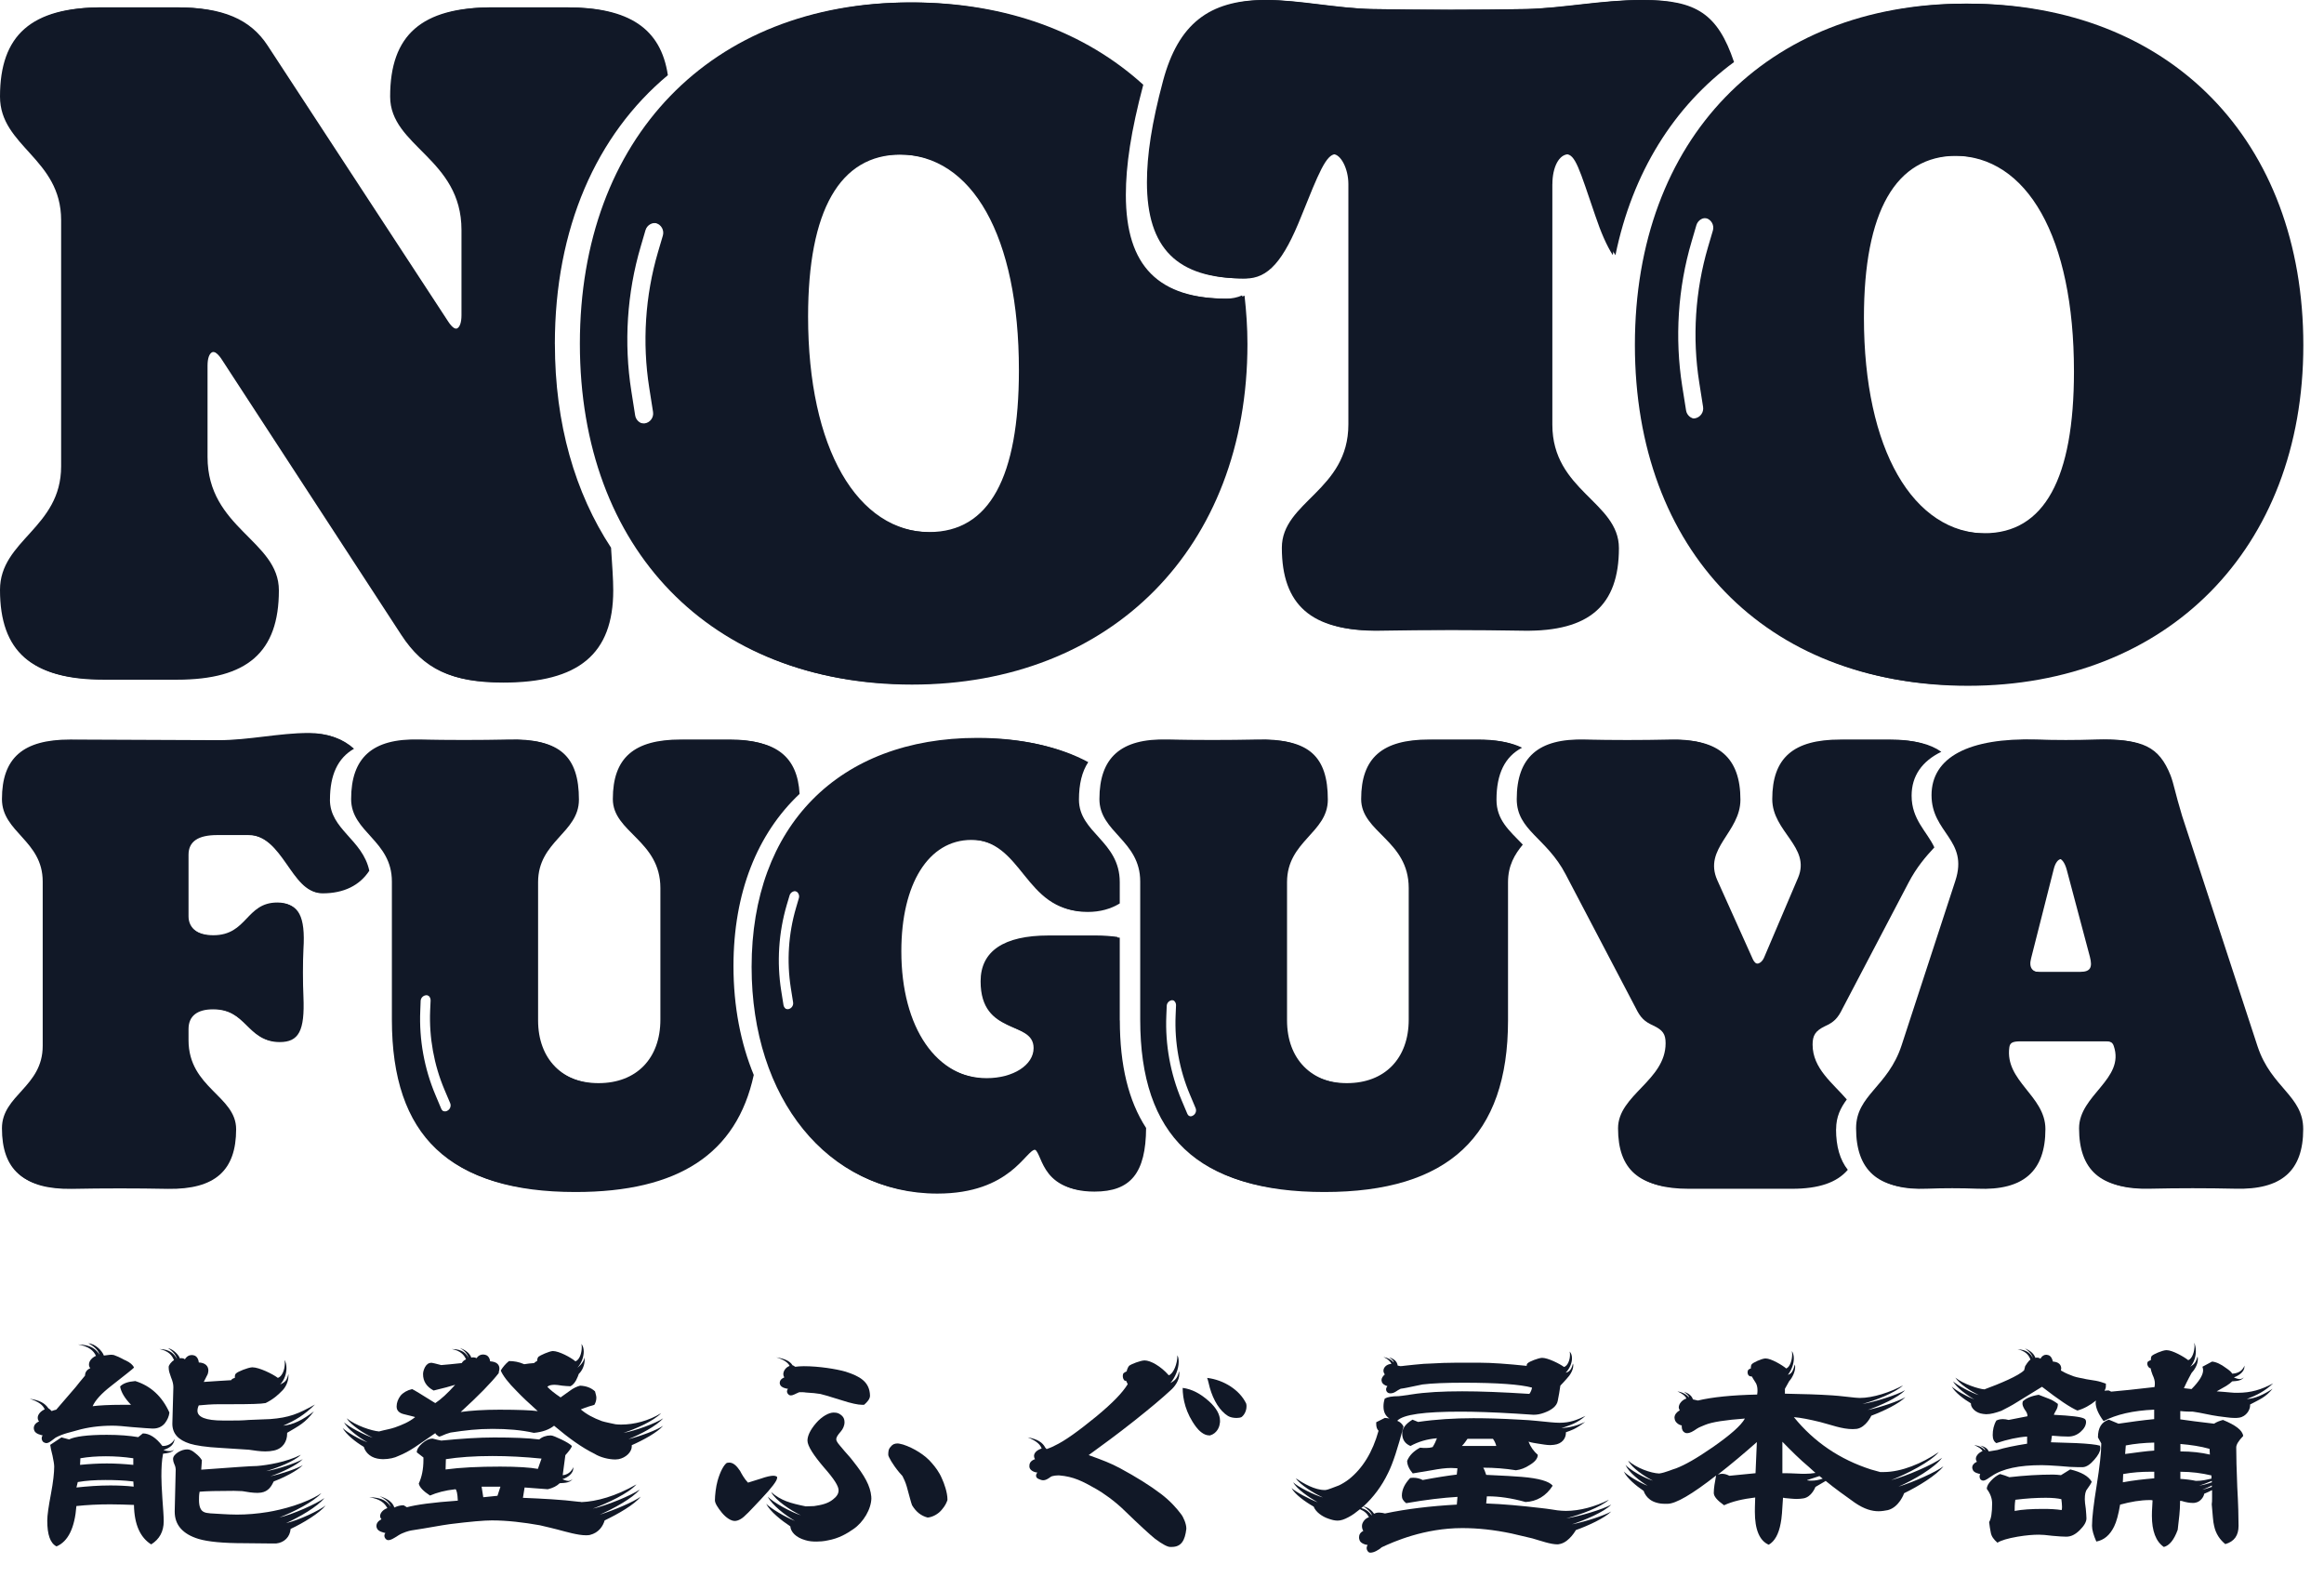 <svg width="56" height="38" viewBox="0 0 56 38" fill="none" xmlns="http://www.w3.org/2000/svg">
<path d="M54.401 25.213L52.582 19.659C52.401 19.058 52.386 18.901 52.303 18.68C52.025 17.985 51.631 17.796 50.565 17.827C50.091 17.842 49.614 17.842 49.14 17.827C47.518 17.781 46.616 18.253 46.616 19.168C46.616 20.082 47.518 20.241 47.189 21.234L45.894 25.195C45.567 26.205 44.796 26.395 44.796 27.2C44.796 28.21 45.32 28.684 46.435 28.636C46.828 28.621 47.255 28.621 47.648 28.636C48.762 28.684 49.287 28.21 49.287 27.2C49.287 26.395 48.304 26.048 48.418 25.227C48.435 25.117 48.501 25.086 48.697 25.086H50.713C50.909 25.086 50.975 25.117 51.008 25.212C51.286 26.017 50.172 26.396 50.172 27.2C50.172 28.21 50.696 28.667 51.811 28.636C52.484 28.621 53.187 28.621 53.86 28.636C54.974 28.667 55.499 28.21 55.499 27.2C55.499 26.395 54.73 26.205 54.401 25.212V25.213ZM50.206 23.431H49.206C48.977 23.431 48.879 23.32 48.943 23.083L49.484 20.952C49.565 20.606 49.779 20.606 49.877 20.969L50.435 23.067C50.501 23.32 50.452 23.431 50.204 23.431H50.206Z" fill="#111827"/>
<path d="M7.951 19.264C7.951 18.667 8.14 18.261 8.531 18.037C8.272 17.803 7.926 17.671 7.477 17.671C6.772 17.671 6.034 17.845 5.314 17.845L1.724 17.829C0.594 17.829 0.085 18.271 0.085 19.266C0.085 20.071 1.068 20.26 1.068 21.255V25.216C1.068 26.209 0.085 26.4 0.085 27.203C0.085 28.198 0.594 28.655 1.724 28.64C2.494 28.625 3.282 28.625 4.051 28.64C5.182 28.655 5.69 28.198 5.69 27.203C5.69 26.398 4.543 26.209 4.543 25.057V24.79C4.543 24.474 4.756 24.315 5.133 24.315C5.985 24.315 5.985 25.104 6.739 25.104C7.199 25.104 7.346 24.836 7.312 24.015C7.296 23.684 7.296 23.162 7.312 22.864C7.362 22.075 7.197 21.76 6.723 21.76C5.968 21.76 6.001 22.548 5.182 22.548C4.789 22.548 4.543 22.374 4.543 22.074V20.59C4.543 20.274 4.772 20.117 5.231 20.117H5.985C6.87 20.117 7.05 21.521 7.772 21.521C8.29 21.521 8.668 21.328 8.899 20.976C8.737 20.218 7.95 19.987 7.95 19.264H7.951Z" fill="#111827"/>
<path d="M44.244 27.202C44.244 26.903 44.351 26.69 44.501 26.486C44.162 26.091 43.677 25.742 43.677 25.165C43.677 24.945 43.743 24.834 43.972 24.723C44.185 24.628 44.284 24.534 44.398 24.297L45.987 21.267C46.181 20.895 46.404 20.636 46.611 20.414C46.431 20.026 46.063 19.747 46.063 19.169C46.063 18.69 46.315 18.337 46.779 18.111C46.513 17.922 46.136 17.828 45.626 17.828H44.413C43.282 17.828 42.774 18.27 42.774 19.264C42.774 20.052 43.708 20.416 43.398 21.158L42.577 23.084C42.496 23.273 42.315 23.288 42.233 23.099L41.381 21.205C41.037 20.433 41.938 20.054 41.938 19.264C41.938 18.254 41.414 17.797 40.299 17.828C39.627 17.843 38.923 17.843 38.25 17.828C37.137 17.797 36.611 18.254 36.611 19.264C36.611 20.022 37.332 20.195 37.791 21.079L39.479 24.298C39.594 24.535 39.693 24.629 39.905 24.725C40.135 24.836 40.2 24.93 40.2 25.151C40.2 26.05 39.052 26.398 39.052 27.202C39.052 28.196 39.561 28.638 40.691 28.638H43.183C43.827 28.638 44.264 28.488 44.525 28.181C44.339 27.945 44.242 27.623 44.242 27.203L44.244 27.202Z" fill="#111827"/>
<path d="M13.37 8.287C13.37 5.5 14.368 3.25 16.093 1.811C15.925 0.685 15.156 0.177 13.672 0.177H11.904C10.209 0.177 9.447 0.839 9.447 2.329C9.447 3.534 11.166 3.818 11.166 5.544V7.602C11.166 7.956 10.995 8.05 10.798 7.743L6.45 1.099C6.033 0.46 5.369 0.177 4.264 0.177H2.495C0.8 0.177 0.039 0.839 0.039 2.329C0.039 3.534 1.514 3.818 1.514 5.308V11.243C1.514 12.732 0.039 13.016 0.039 14.222C0.039 15.712 0.8 16.374 2.495 16.374H4.264C5.959 16.374 6.72 15.712 6.72 14.222C6.72 13.017 5.001 12.732 5.001 11.007V8.808C5.001 8.453 5.174 8.359 5.369 8.642L9.717 15.309C10.258 16.137 10.921 16.444 12.124 16.444C13.941 16.444 14.777 15.758 14.777 14.221C14.777 13.949 14.751 13.613 14.724 13.194C13.856 11.873 13.371 10.209 13.371 8.287H13.37Z" fill="#111827"/>
<path d="M37.407 4.438C37.407 4.023 37.568 3.716 37.796 3.716C38.025 3.716 38.117 4.066 38.507 5.203C38.643 5.608 38.779 5.917 38.926 6.148C39.334 4.159 40.333 2.563 41.784 1.495C41.393 0.337 40.875 0 39.608 0C38.646 0 37.73 0.196 36.813 0.219C35.576 0.241 34.316 0.241 33.079 0.219C32.208 0.198 31.315 0 30.535 0C29.183 0 28.45 0.591 28.083 1.946C27.808 2.972 27.694 3.738 27.694 4.393C27.694 5.989 28.427 6.71 30.009 6.71C30.558 6.71 30.924 6.295 31.36 5.201C31.773 4.174 31.955 3.714 32.184 3.714C32.368 3.714 32.551 4.065 32.551 4.437V10.23C32.551 11.826 30.947 12.088 30.947 13.204C30.947 14.581 31.658 15.215 33.238 15.194C34.382 15.173 35.575 15.173 36.719 15.194C38.301 15.215 39.01 14.582 39.01 13.204C39.01 12.088 37.406 11.826 37.406 10.23V4.437L37.407 4.438Z" fill="#111827"/>
<path d="M29.99 7.122C29.872 7.174 29.747 7.2 29.611 7.2C27.916 7.2 27.129 6.42 27.129 4.694C27.129 3.985 27.253 3.156 27.548 2.045C27.548 2.045 27.548 2.043 27.548 2.041C26.157 0.779 24.255 0.059 21.977 0.059C17.186 0.059 14.018 3.322 14.018 8.287C14.018 13.253 17.186 16.492 21.977 16.492C26.767 16.492 30.059 13.205 30.059 8.287C30.059 7.886 30.031 7.5 29.989 7.122H29.99ZM16.019 5.681L15.904 6.074C15.593 7.129 15.52 8.259 15.692 9.346L15.784 9.933C15.805 10.065 15.716 10.188 15.582 10.209C15.569 10.21 15.557 10.212 15.544 10.212C15.428 10.212 15.324 10.126 15.305 10.007L15.213 9.422C15.03 8.266 15.107 7.061 15.439 5.938L15.554 5.545C15.592 5.417 15.727 5.343 15.855 5.381C15.982 5.419 16.057 5.553 16.019 5.681ZM22.444 12.826C20.651 12.826 19.472 10.793 19.472 7.625C19.472 5.072 20.234 3.724 21.708 3.724C23.476 3.724 24.607 5.687 24.607 8.926C24.607 11.502 23.895 12.828 22.446 12.828L22.444 12.826Z" fill="#111827"/>
<path d="M26.982 24.582V22.589C26.826 22.568 26.661 22.554 26.47 22.554H25.322C24.241 22.554 23.683 22.933 23.683 23.658C23.683 24.983 24.963 24.589 24.963 25.268C24.963 25.678 24.471 25.993 23.832 25.993C22.57 25.993 21.719 24.763 21.719 22.916C21.719 21.291 22.374 20.234 23.407 20.234C24.718 20.234 24.718 21.969 26.209 21.969C26.511 21.969 26.769 21.895 26.982 21.764V21.252C26.982 20.258 25.999 20.068 25.999 19.263C25.999 18.889 26.072 18.587 26.223 18.36C25.543 17.994 24.645 17.788 23.603 17.788C20.259 17.788 18.161 19.918 18.161 23.31C18.161 26.481 19.997 28.754 22.587 28.754C24.356 28.754 24.717 27.696 24.947 27.696C25.193 27.696 25.062 28.706 26.373 28.706C27.249 28.706 27.61 28.256 27.617 27.173C27.193 26.522 26.984 25.662 26.984 24.581L26.982 24.582ZM19.302 21.652L19.233 21.885C19.049 22.509 19.005 23.178 19.108 23.819L19.163 24.166C19.175 24.244 19.122 24.317 19.043 24.33C19.036 24.33 19.028 24.331 19.021 24.331C18.952 24.331 18.89 24.281 18.879 24.21L18.824 23.864C18.716 23.181 18.762 22.468 18.957 21.803L19.026 21.571C19.049 21.495 19.129 21.451 19.205 21.474C19.28 21.496 19.324 21.576 19.302 21.652Z" fill="#111827"/>
<path d="M36.06 19.264C36.06 18.642 36.261 18.229 36.677 18.012C36.424 17.888 36.097 17.828 35.684 17.828H34.504C33.374 17.828 32.865 18.27 32.865 19.264C32.865 20.07 34.013 20.259 34.013 21.41V24.582C34.013 25.513 33.44 26.112 32.521 26.112C31.603 26.112 31.013 25.513 31.013 24.582V21.252C31.013 20.258 31.996 20.068 31.996 19.263C31.996 18.222 31.537 17.796 30.357 17.827C29.635 17.842 28.915 17.842 28.193 17.827C27.062 17.796 26.554 18.268 26.554 19.263C26.554 20.068 27.537 20.258 27.537 21.252V24.582C27.537 27.39 28.93 28.716 31.913 28.716C34.896 28.716 36.338 27.375 36.338 24.582V21.252C36.338 20.849 36.501 20.58 36.694 20.347C36.358 19.999 36.06 19.751 36.06 19.264ZM28.795 26.902C28.788 26.905 28.781 26.908 28.774 26.909C28.707 26.926 28.635 26.892 28.608 26.826L28.472 26.504C28.203 25.867 28.075 25.164 28.104 24.473L28.114 24.231C28.117 24.153 28.184 24.091 28.263 24.094C28.342 24.097 28.403 24.164 28.401 24.242L28.391 24.484C28.363 25.133 28.482 25.793 28.736 26.391L28.872 26.714C28.903 26.787 28.87 26.871 28.797 26.902H28.795Z" fill="#111827"/>
<path d="M19.267 19.124C19.218 18.233 18.711 17.828 17.638 17.828H16.458C15.327 17.828 14.819 18.27 14.819 19.264C14.819 20.07 15.966 20.259 15.966 21.41V24.582C15.966 25.513 15.393 26.112 14.475 26.112C13.556 26.112 12.966 25.513 12.966 24.582V21.252C12.966 20.258 13.95 20.068 13.95 19.263C13.95 18.222 13.49 17.796 12.311 17.827C11.59 17.842 10.868 17.842 10.148 17.827C9.017 17.796 8.509 18.268 8.509 19.263C8.509 20.068 9.492 20.258 9.492 21.252V24.582C9.492 27.39 10.885 28.716 13.868 28.716C16.35 28.716 17.751 27.794 18.163 25.896C17.848 25.132 17.674 24.245 17.674 23.273C17.674 21.505 18.248 20.084 19.268 19.124H19.267ZM10.818 26.783C10.811 26.786 10.804 26.788 10.797 26.79C10.729 26.807 10.658 26.773 10.631 26.707L10.495 26.384C10.225 25.748 10.097 25.045 10.127 24.353L10.136 24.112C10.139 24.034 10.207 23.972 10.285 23.975C10.364 23.977 10.426 24.045 10.423 24.123L10.413 24.365C10.385 25.014 10.505 25.673 10.759 26.272L10.895 26.595C10.926 26.668 10.892 26.752 10.819 26.783H10.818Z" fill="#111827"/>
<path d="M47.42 0.088C42.63 0.088 39.461 3.351 39.461 8.316C39.461 13.282 42.631 16.521 47.42 16.521C52.209 16.521 55.502 13.234 55.502 8.316C55.502 3.399 52.309 0.088 47.42 0.088ZM41.342 5.56L41.226 5.953C40.916 7.008 40.843 8.138 41.014 9.225L41.107 9.812C41.128 9.944 41.038 10.067 40.905 10.088C40.892 10.089 40.88 10.091 40.867 10.091C40.75 10.091 40.646 10.005 40.628 9.886L40.535 9.301C40.353 8.145 40.43 6.94 40.762 5.817L40.877 5.424C40.915 5.296 41.05 5.222 41.177 5.26C41.305 5.298 41.38 5.432 41.342 5.56ZM47.886 12.855C46.093 12.855 44.914 10.822 44.914 7.654C44.914 5.101 45.676 3.753 47.15 3.753C48.919 3.753 50.049 5.716 50.049 8.955C50.049 11.531 49.337 12.857 47.888 12.857L47.886 12.855Z" fill="#111827"/>
<path d="M54.322 25.195L52.505 19.644C52.324 19.045 52.308 18.887 52.226 18.666C51.947 17.972 51.555 17.784 50.49 17.815C50.014 17.831 49.54 17.831 49.065 17.815C47.443 17.769 46.543 18.241 46.543 19.156C46.543 20.071 47.443 20.228 47.116 21.221L45.823 25.178C45.495 26.187 44.725 26.377 44.725 27.181C44.725 28.19 45.25 28.664 46.363 28.616C46.757 28.601 47.183 28.601 47.576 28.616C48.69 28.664 49.214 28.191 49.214 27.181C49.214 26.377 48.232 26.03 48.346 25.21C48.362 25.1 48.427 25.068 48.624 25.068H50.638C50.835 25.068 50.9 25.099 50.933 25.195C51.212 25.998 50.098 26.377 50.098 27.181C50.098 28.19 50.623 28.647 51.736 28.616C52.408 28.601 53.112 28.601 53.783 28.616C54.896 28.647 55.421 28.191 55.421 27.181C55.421 26.377 54.651 26.188 54.324 25.195H54.322ZM50.129 23.412H49.13C48.901 23.412 48.803 23.302 48.868 23.065L49.409 20.936C49.491 20.59 49.703 20.59 49.801 20.953L50.359 23.05C50.424 23.302 50.375 23.412 50.129 23.412Z" fill="#111827"/>
<path d="M7.907 19.25C7.907 18.653 8.095 18.247 8.487 18.023C8.227 17.789 7.882 17.658 7.433 17.658C6.729 17.658 5.991 17.831 5.271 17.831L1.685 17.816C0.555 17.816 0.047 18.257 0.047 19.251C0.047 20.055 1.029 20.244 1.029 21.237V25.195C1.029 26.188 0.047 26.377 0.047 27.181C0.047 28.174 0.555 28.632 1.685 28.616C2.454 28.601 3.241 28.601 4.01 28.616C5.14 28.632 5.648 28.175 5.648 27.181C5.648 26.378 4.502 26.188 4.502 25.037V24.769C4.502 24.454 4.715 24.296 5.091 24.296C5.943 24.296 5.943 25.084 6.696 25.084C7.155 25.084 7.302 24.817 7.27 23.996C7.253 23.665 7.253 23.145 7.27 22.846C7.319 22.057 7.155 21.742 6.681 21.742C5.927 21.742 5.959 22.53 5.141 22.53C4.748 22.53 4.503 22.356 4.503 22.057V20.575C4.503 20.259 4.732 20.102 5.19 20.102H5.944C6.828 20.102 7.008 21.505 7.729 21.505C8.248 21.505 8.625 21.312 8.857 20.96C8.695 20.203 7.909 19.972 7.909 19.251L7.907 19.25Z" fill="#111827"/>
<path d="M44.173 27.18C44.173 26.882 44.279 26.669 44.429 26.466C44.09 26.071 43.606 25.722 43.606 25.147C43.606 24.926 43.671 24.815 43.901 24.706C44.114 24.611 44.212 24.516 44.327 24.28L45.916 21.253C46.109 20.882 46.332 20.621 46.538 20.401C46.359 20.013 45.991 19.733 45.991 19.156C45.991 18.679 46.242 18.325 46.706 18.099C46.439 17.91 46.063 17.816 45.555 17.816H44.343C43.213 17.816 42.705 18.257 42.705 19.251C42.705 20.039 43.639 20.402 43.328 21.143L42.509 23.066C42.427 23.256 42.246 23.271 42.165 23.082L41.313 21.19C40.97 20.417 41.87 20.039 41.87 19.251C41.87 18.242 41.346 17.785 40.232 17.816C39.56 17.831 38.857 17.831 38.186 17.816C37.072 17.785 36.548 18.241 36.548 19.251C36.548 20.008 37.268 20.181 37.727 21.064L39.414 24.281C39.529 24.517 39.627 24.612 39.84 24.706C40.069 24.817 40.135 24.911 40.135 25.132C40.135 26.03 38.989 26.378 38.989 27.181C38.989 28.175 39.497 28.616 40.627 28.616H43.116C43.76 28.616 44.196 28.468 44.457 28.159C44.271 27.924 44.174 27.602 44.174 27.181L44.173 27.18Z" fill="#111827"/>
<path d="M13.322 8.281C13.322 5.496 14.32 3.248 16.043 1.81C15.875 0.684 15.107 0.177 13.623 0.177H11.856C10.162 0.177 9.401 0.838 9.401 2.327C9.401 3.531 11.12 3.816 11.12 5.54V7.596C11.12 7.95 10.948 8.044 10.751 7.737L6.407 1.099C5.989 0.461 5.327 0.177 4.222 0.177H2.455C0.761 0.177 0 0.838 0 2.327C0 3.531 1.473 3.816 1.473 5.303V11.233C1.473 12.722 0 13.005 0 14.21C0 15.698 0.761 16.36 2.455 16.36H4.222C5.916 16.36 6.677 15.698 6.677 14.21C6.677 13.005 4.959 12.722 4.959 10.997V8.8C4.959 8.446 5.13 8.351 5.327 8.634L9.671 15.297C10.211 16.124 10.874 16.431 12.077 16.431C13.893 16.431 14.728 15.747 14.728 14.211C14.728 13.939 14.702 13.603 14.673 13.185C13.806 11.865 13.321 10.202 13.321 8.281H13.322Z" fill="#111827"/>
<path d="M37.343 4.435C37.343 4.02 37.504 3.714 37.733 3.714C37.961 3.714 38.053 4.063 38.442 5.199C38.578 5.604 38.714 5.912 38.86 6.143C39.269 4.156 40.266 2.56 41.715 1.494C41.325 0.337 40.807 0 39.54 0C38.579 0 37.663 0.196 36.748 0.218C35.511 0.24 34.252 0.24 33.016 0.218C32.147 0.196 31.253 0 30.475 0C29.125 0 28.391 0.589 28.026 1.944C27.751 2.971 27.637 3.735 27.637 4.391C27.637 5.986 28.369 6.706 29.949 6.706C30.499 6.706 30.864 6.291 31.3 5.199C31.712 4.172 31.895 3.714 32.124 3.714C32.308 3.714 32.491 4.063 32.491 4.435V10.224C32.491 11.819 30.888 12.081 30.888 13.195C30.888 14.571 31.598 15.205 33.178 15.183C34.322 15.162 35.512 15.162 36.657 15.183C38.237 15.205 38.946 14.571 38.946 13.195C38.946 12.081 37.343 11.819 37.343 10.224V4.435Z" fill="#111827"/>
<path d="M29.932 7.116C29.814 7.167 29.689 7.194 29.553 7.194C27.859 7.194 27.073 6.414 27.073 4.69C27.073 3.982 27.197 3.155 27.491 2.044C27.491 2.043 27.491 2.042 27.492 2.041C26.103 0.78 24.201 0.059 21.926 0.059C17.139 0.059 13.973 3.32 13.973 8.281C13.973 13.242 17.139 16.479 21.926 16.479C26.713 16.479 30.002 13.195 30.002 8.281C30.002 7.881 29.973 7.495 29.932 7.116V7.116ZM15.972 5.677L15.856 6.07C15.546 7.123 15.473 8.254 15.644 9.339L15.736 9.924C15.757 10.056 15.667 10.18 15.535 10.2C15.522 10.202 15.509 10.203 15.497 10.203C15.379 10.203 15.277 10.118 15.258 9.999L15.165 9.414C14.982 8.259 15.061 7.055 15.391 5.933L15.507 5.54C15.545 5.412 15.68 5.338 15.808 5.376C15.937 5.414 16.01 5.549 15.972 5.677ZM22.392 12.817C20.6 12.817 19.422 10.785 19.422 7.619C19.422 5.067 20.183 3.721 21.656 3.721C23.423 3.721 24.552 5.681 24.552 8.918C24.552 11.493 23.841 12.817 22.392 12.817H22.392Z" fill="#111827"/>
<path d="M26.924 24.563V22.571C26.769 22.55 26.604 22.536 26.413 22.536H25.267C24.186 22.536 23.629 22.914 23.629 23.64C23.629 24.965 24.906 24.57 24.906 25.248C24.906 25.657 24.415 25.973 23.776 25.973C22.515 25.973 21.664 24.743 21.664 22.899C21.664 21.275 22.319 20.219 23.351 20.219C24.661 20.219 24.661 21.953 26.152 21.953C26.453 21.953 26.712 21.879 26.925 21.749V21.237C26.925 20.244 25.943 20.054 25.943 19.251C25.943 18.876 26.015 18.576 26.166 18.349C25.487 17.983 24.591 17.776 23.549 17.776C20.207 17.776 18.111 19.904 18.111 23.294C18.111 26.464 19.946 28.733 22.532 28.733C24.302 28.733 24.662 27.677 24.891 27.677C25.136 27.677 25.005 28.685 26.316 28.685C27.192 28.685 27.552 28.235 27.559 27.154C27.135 26.503 26.926 25.644 26.926 24.563H26.924ZM19.25 21.636L19.182 21.868C18.998 22.491 18.955 23.159 19.056 23.801L19.111 24.147C19.123 24.226 19.07 24.299 18.992 24.311C18.984 24.312 18.977 24.312 18.969 24.312C18.9 24.312 18.839 24.263 18.828 24.192L18.774 23.846C18.666 23.163 18.712 22.451 18.907 21.787L18.976 21.555C18.998 21.479 19.078 21.436 19.153 21.459C19.229 21.481 19.272 21.56 19.25 21.636Z" fill="#111827"/>
<path d="M35.993 19.25C35.993 18.627 36.194 18.216 36.609 17.998C36.357 17.875 36.029 17.815 35.616 17.815H34.437C33.307 17.815 32.799 18.256 32.799 19.25C32.799 20.054 33.945 20.243 33.945 21.394V24.564C33.945 25.494 33.372 26.093 32.455 26.093C31.538 26.093 30.948 25.494 30.948 24.564V21.236C30.948 20.243 31.93 20.054 31.93 19.25C31.93 18.209 31.472 17.784 30.293 17.815C29.572 17.83 28.851 17.83 28.13 17.815C27 17.784 26.492 18.256 26.492 19.25C26.492 20.054 27.475 20.243 27.475 21.236V24.564C27.475 27.37 28.867 28.694 31.847 28.694C34.827 28.694 36.269 27.354 36.269 24.564V21.236C36.269 20.834 36.432 20.566 36.623 20.332C36.289 19.984 35.99 19.737 35.99 19.249L35.993 19.25ZM28.733 26.882C28.726 26.884 28.719 26.887 28.712 26.889C28.644 26.905 28.574 26.871 28.545 26.805L28.409 26.482C28.139 25.845 28.012 25.143 28.041 24.451L28.052 24.209C28.055 24.13 28.122 24.069 28.201 24.072C28.28 24.076 28.342 24.142 28.338 24.221L28.328 24.463C28.3 25.112 28.419 25.772 28.673 26.37L28.809 26.693C28.84 26.765 28.806 26.85 28.733 26.881V26.882Z" fill="#111827"/>
<path d="M19.212 19.11C19.163 18.219 18.657 17.815 17.584 17.815H16.405C15.275 17.815 14.767 18.256 14.767 19.25C14.767 20.054 15.913 20.243 15.913 21.394V24.564C15.913 25.494 15.34 26.093 14.423 26.093C13.506 26.093 12.916 25.494 12.916 24.564V21.236C12.916 20.243 13.898 20.054 13.898 19.25C13.898 18.209 13.439 17.784 12.26 17.815C11.54 17.83 10.819 17.83 10.099 17.815C8.969 17.784 8.461 18.256 8.461 19.25C8.461 20.054 9.443 20.243 9.443 21.236V24.564C9.443 27.37 10.835 28.694 13.816 28.694C16.296 28.694 17.697 27.773 18.107 25.876C17.793 25.113 17.619 24.227 17.619 23.255C17.619 21.488 18.193 20.068 19.211 19.11H19.212ZM10.771 26.763C10.764 26.765 10.757 26.768 10.749 26.77C10.682 26.786 10.611 26.752 10.583 26.686L10.447 26.363C10.177 25.726 10.05 25.024 10.079 24.333L10.089 24.09C10.093 24.011 10.16 23.95 10.239 23.954C10.318 23.957 10.379 24.023 10.376 24.103L10.365 24.345C10.338 24.993 10.457 25.653 10.71 26.251L10.847 26.574C10.878 26.646 10.843 26.731 10.771 26.762V26.763Z" fill="#111827"/>
<path d="M47.349 0.088C42.562 0.088 39.395 3.348 39.395 8.309C39.395 13.27 42.562 16.507 47.349 16.507C52.135 16.507 55.424 13.223 55.424 8.309C55.424 3.396 52.233 0.088 47.349 0.088ZM41.274 5.555L41.158 5.948C40.848 7.002 40.774 8.133 40.946 9.217L41.038 9.802C41.059 9.934 40.969 10.058 40.837 10.079C40.824 10.08 40.812 10.081 40.799 10.081C40.681 10.081 40.579 9.996 40.56 9.877L40.467 9.292C40.285 8.137 40.363 6.934 40.693 5.811L40.809 5.418C40.847 5.29 40.982 5.217 41.11 5.255C41.239 5.292 41.312 5.427 41.274 5.555ZM47.814 12.846C46.023 12.846 44.845 10.814 44.845 7.648C44.845 5.096 45.605 3.75 47.079 3.75C48.846 3.75 49.975 5.71 49.975 8.947C49.975 11.523 49.263 12.846 47.814 12.846Z" fill="#111827"/>
<path d="M3.667 34.414C3.667 34.414 3.404 34.4 3.18 34.379C2.989 34.359 2.829 34.345 2.71 34.345C2.391 34.345 2.105 34.386 1.865 34.455C1.737 34.496 1.523 34.531 1.339 34.634C1.251 34.696 1.187 34.765 1.115 34.765C1.1 34.765 1.083 34.758 1.068 34.752C1.036 34.745 1.004 34.696 1.004 34.648C1.004 34.627 1.012 34.6 1.028 34.579C0.996 34.572 0.845 34.545 0.821 34.448C0.821 34.434 0.814 34.421 0.814 34.407C0.814 34.338 0.853 34.283 0.941 34.242C0.917 34.214 0.909 34.186 0.909 34.152C0.909 34.076 0.981 33.993 1.077 33.952C1.037 33.856 0.949 33.773 0.718 33.697C0.957 33.731 1.084 33.807 1.165 33.925C1.189 33.938 1.221 33.966 1.244 33.993C1.284 33.98 1.315 33.966 1.355 33.959L1.825 33.414C1.881 33.346 1.953 33.249 2.049 33.139C2.049 33.07 2.081 33.001 2.176 32.96C2.152 32.932 2.144 32.904 2.144 32.87C2.144 32.787 2.216 32.705 2.312 32.663C2.256 32.539 2.144 32.436 1.881 32.388C2.2 32.395 2.319 32.512 2.4 32.636C2.368 32.539 2.296 32.45 2.129 32.36C2.304 32.374 2.464 32.546 2.503 32.656C2.567 32.65 2.631 32.636 2.687 32.636C2.711 32.636 2.727 32.643 2.743 32.643C2.903 32.698 2.998 32.767 3.03 32.774C3.134 32.822 3.205 32.884 3.229 32.946C3.198 32.98 3.014 33.125 2.679 33.387C2.448 33.566 2.296 33.731 2.232 33.876C2.384 33.856 2.623 33.842 2.95 33.842H3.157C3.005 33.683 2.918 33.539 2.894 33.401C2.966 33.325 3.085 33.284 3.26 33.27C3.635 33.387 3.907 33.642 4.082 34.028C4.074 34.117 4.034 34.207 3.97 34.29C3.899 34.373 3.803 34.414 3.692 34.414H3.668H3.667ZM3.93 34.834C4.026 34.834 4.153 34.786 4.208 34.662C4.193 34.793 4.113 34.876 3.938 34.931C3.938 34.931 4.009 34.958 4.081 34.958C4.12 34.958 4.16 34.951 4.192 34.924C4.145 34.993 4.04 35.007 3.929 35.02C3.897 35.186 3.889 35.365 3.889 35.565C3.889 35.682 3.897 35.861 3.913 36.102C3.93 36.343 3.945 36.523 3.945 36.647C3.945 36.895 3.842 37.081 3.643 37.205C3.38 37.039 3.236 36.729 3.228 36.254C3.028 36.247 2.837 36.24 2.654 36.24C2.367 36.24 2.096 36.254 1.841 36.281C1.801 36.805 1.642 37.136 1.362 37.253C1.21 37.177 1.139 36.971 1.139 36.633C1.139 36.502 1.171 36.288 1.227 35.992C1.283 35.696 1.306 35.475 1.306 35.33C1.306 35.275 1.29 35.186 1.266 35.069C1.234 34.951 1.219 34.869 1.21 34.807L1.481 34.627L1.665 34.676C1.8 34.607 2.103 34.565 2.574 34.565C2.877 34.565 3.124 34.586 3.331 34.621L3.442 34.531C3.602 34.531 3.762 34.634 3.913 34.834H3.928H3.93ZM3.212 35.689C2.981 35.661 2.758 35.654 2.543 35.654C2.295 35.654 2.073 35.668 1.874 35.703L1.842 35.834C2.105 35.806 2.376 35.785 2.655 35.785C2.839 35.785 3.029 35.792 3.221 35.813L3.213 35.689H3.212ZM3.212 35.13C2.981 35.096 2.765 35.082 2.551 35.082C2.336 35.082 2.128 35.096 1.937 35.13L1.929 35.289C2.144 35.268 2.367 35.255 2.575 35.255C2.783 35.255 2.997 35.268 3.212 35.289V35.13ZM6.919 34.538C6.919 34.717 6.824 34.896 6.6 34.944C6.536 34.958 6.465 34.965 6.393 34.965C6.266 34.965 6.13 34.944 5.995 34.924C5.995 34.924 5.7 34.903 5.341 34.882C4.95 34.862 4.711 34.82 4.576 34.779C4.297 34.69 4.153 34.538 4.153 34.297C4.153 34.269 4.161 33.986 4.177 33.435V33.408C4.177 33.352 4.162 33.277 4.121 33.18C4.089 33.091 4.065 33.022 4.065 32.953V32.925C4.065 32.891 4.129 32.801 4.193 32.767C4.145 32.65 4.065 32.546 3.842 32.498C4.105 32.505 4.201 32.622 4.264 32.739C4.24 32.65 4.176 32.56 4.049 32.477C4.184 32.505 4.312 32.65 4.336 32.725C4.352 32.718 4.36 32.718 4.376 32.718C4.4 32.718 4.432 32.725 4.455 32.746C4.503 32.67 4.559 32.643 4.63 32.643C4.638 32.643 4.654 32.65 4.67 32.65C4.766 32.67 4.79 32.794 4.79 32.822C4.949 32.829 5.021 32.911 5.021 33.015C5.021 33.042 5.013 33.077 5.005 33.104L4.91 33.291C5.165 33.277 5.388 33.256 5.571 33.249C5.579 33.222 5.627 33.201 5.659 33.194V33.166C5.659 33.139 5.667 33.097 5.691 33.084C5.731 33.042 5.97 32.946 6.074 32.939H6.082C6.241 32.939 6.568 33.097 6.696 33.194C6.799 33.16 6.863 32.994 6.863 32.849C6.863 32.815 6.863 32.787 6.855 32.76C6.887 32.808 6.903 32.884 6.903 32.96C6.903 33.091 6.855 33.242 6.751 33.352C6.879 33.291 6.911 33.256 6.95 33.097V33.153C6.95 33.284 6.879 33.435 6.783 33.518C6.711 33.594 6.584 33.711 6.4 33.8C6.297 33.821 6.026 33.828 5.579 33.828H5.284C5.1 33.828 4.942 33.842 4.79 33.856C4.766 33.904 4.758 33.952 4.758 33.986C4.758 34.138 4.957 34.221 5.372 34.221H5.571C5.691 34.221 5.826 34.221 5.994 34.207L6.512 34.186C6.959 34.152 7.19 34.062 7.589 33.835C7.333 34.09 7.119 34.214 6.824 34.345C7.062 34.324 7.294 34.207 7.565 34C7.35 34.283 7.207 34.345 6.919 34.517V34.538ZM6.553 37.183C6.369 37.183 6.011 37.176 5.883 37.176C5.381 37.176 5.015 37.142 4.784 37.073C4.401 36.956 4.21 36.735 4.21 36.418V36.398L4.234 35.398C4.234 35.371 4.227 35.33 4.202 35.274C4.178 35.219 4.17 35.178 4.17 35.15C4.17 35.088 4.21 35.04 4.29 34.985C4.37 34.937 4.442 34.916 4.514 34.916C4.57 34.916 4.634 34.944 4.705 35.006C4.785 35.068 4.833 35.123 4.865 35.178L4.849 35.405C5.607 35.35 6.061 35.316 6.197 35.316C6.444 35.295 6.89 35.226 7.249 35.047C7.089 35.206 6.675 35.364 6.412 35.44C6.651 35.405 7.138 35.247 7.297 35.15C7.154 35.302 6.779 35.474 6.516 35.564C6.779 35.509 7.162 35.378 7.297 35.295C7.162 35.433 6.85 35.591 6.596 35.688C6.54 35.805 6.468 35.929 6.293 35.957C6.269 35.957 6.237 35.964 6.205 35.964C6.094 35.964 5.95 35.943 5.839 35.922C5.775 35.922 5.711 35.915 5.639 35.915C5.241 35.915 4.961 35.922 4.81 35.936C4.795 36.012 4.795 36.074 4.795 36.136C4.795 36.294 4.835 36.391 4.915 36.425C4.979 36.46 5.122 36.46 5.353 36.474C5.456 36.48 5.584 36.487 5.712 36.487C5.943 36.487 6.198 36.467 6.454 36.425C6.788 36.37 7.363 36.225 7.745 35.97C7.561 36.177 7.059 36.432 6.732 36.556C7.043 36.487 7.633 36.225 7.816 36.088C7.657 36.294 7.211 36.549 6.892 36.694C7.234 36.611 7.681 36.391 7.848 36.267C7.696 36.453 7.314 36.687 7.003 36.832C6.987 37.025 6.851 37.163 6.652 37.183H6.556H6.553Z" fill="#111827"/>
<path d="M15.224 34.842C15.224 34.98 15.081 35.118 14.905 35.152C14.881 35.152 14.858 35.159 14.826 35.159C14.674 35.159 14.467 35.111 14.324 35.021C14.029 34.877 13.71 34.649 13.351 34.346C13.24 34.435 13.08 34.498 12.864 34.518C12.562 34.449 12.227 34.422 11.868 34.422C11.509 34.422 11.214 34.456 10.856 34.511C10.681 34.559 10.649 34.601 10.577 34.608C10.545 34.58 10.498 34.559 10.489 34.525C10.074 34.808 9.891 34.959 9.596 35.076C9.517 35.118 9.373 35.152 9.23 35.152C9.182 35.152 9.134 35.145 9.094 35.138C8.887 35.097 8.792 34.952 8.767 34.856C8.568 34.739 8.337 34.553 8.257 34.401C8.353 34.498 8.648 34.67 8.855 34.746C8.655 34.635 8.376 34.429 8.289 34.263C8.4 34.373 8.783 34.573 8.982 34.635C8.767 34.532 8.456 34.332 8.353 34.167C8.576 34.346 8.958 34.47 9.134 34.484C9.286 34.442 9.397 34.429 9.517 34.387C9.692 34.325 9.859 34.256 10.003 34.139C9.996 34.132 9.908 34.112 9.74 34.07C9.62 34.043 9.557 33.981 9.557 33.884C9.557 33.795 9.589 33.705 9.652 33.622C9.716 33.547 9.812 33.491 9.931 33.464C9.978 33.484 10.147 33.588 10.433 33.767L10.489 33.801C10.624 33.712 10.784 33.567 10.968 33.36C10.857 33.395 10.681 33.443 10.449 33.498C10.282 33.409 10.194 33.278 10.194 33.105C10.194 33.05 10.21 32.995 10.242 32.933C10.281 32.864 10.329 32.83 10.401 32.83C10.417 32.83 10.497 32.85 10.632 32.885C10.752 32.878 10.919 32.857 11.126 32.837C11.151 32.795 11.182 32.768 11.23 32.747C11.182 32.637 11.095 32.54 10.887 32.499C11.143 32.499 11.239 32.609 11.294 32.719C11.27 32.637 11.214 32.547 11.078 32.471C11.245 32.533 11.326 32.616 11.357 32.706C11.372 32.699 11.389 32.699 11.404 32.699C11.436 32.699 11.46 32.706 11.483 32.719C11.523 32.657 11.579 32.63 11.643 32.63C11.659 32.63 11.675 32.637 11.691 32.637C11.786 32.657 11.81 32.768 11.81 32.795C11.962 32.802 12.034 32.871 12.034 32.968C12.034 32.995 12.026 33.03 12.018 33.057V33.078C11.835 33.312 11.532 33.622 11.101 34.015C11.349 33.981 11.659 33.96 12.034 33.96C12.496 33.96 12.807 33.974 12.958 33.994C12.735 33.795 12.568 33.636 12.457 33.519C12.241 33.305 12.114 33.133 12.066 33.016C12.113 32.94 12.177 32.857 12.265 32.788C12.385 32.788 12.504 32.809 12.632 32.864C12.711 32.85 12.791 32.843 12.87 32.837C12.895 32.809 12.91 32.802 12.942 32.788C12.942 32.761 12.95 32.713 12.974 32.685C13.014 32.651 13.229 32.554 13.316 32.547H13.324C13.467 32.547 13.755 32.699 13.866 32.795C13.962 32.761 14.018 32.602 14.018 32.458C14.018 32.43 14.018 32.403 14.01 32.375C14.05 32.423 14.066 32.492 14.066 32.561C14.066 32.692 14.01 32.843 13.914 32.947C13.914 32.947 14.057 32.85 14.089 32.699V32.747C14.089 32.885 14.033 33.016 13.946 33.099C13.922 33.167 13.867 33.333 13.747 33.395C13.691 33.395 13.627 33.388 13.547 33.381C13.46 33.367 13.404 33.36 13.364 33.36C13.284 33.36 13.221 33.374 13.189 33.409C13.26 33.484 13.364 33.567 13.508 33.664L13.731 33.505C13.811 33.443 13.899 33.402 13.979 33.381C14.131 33.388 14.25 33.436 14.338 33.519C14.353 33.581 14.37 33.629 14.37 33.67C14.37 33.733 14.354 33.788 14.322 33.843C14.243 33.864 14.131 33.898 13.995 33.953C14.131 34.07 14.298 34.16 14.506 34.236C14.562 34.256 14.833 34.311 14.833 34.311C14.88 34.318 14.928 34.318 14.976 34.318C15.279 34.318 15.63 34.229 15.932 34.043C15.757 34.229 15.31 34.429 15.023 34.518C15.286 34.477 15.812 34.284 15.98 34.167C15.82 34.353 15.422 34.559 15.143 34.67C15.422 34.601 15.837 34.449 15.98 34.346C15.837 34.511 15.493 34.697 15.223 34.815V34.842H15.224ZM12.641 35.834L12.601 36.083C13.071 36.103 13.518 36.124 13.956 36.179C13.972 36.179 13.996 36.179 14.012 36.186C14.371 36.172 14.834 36.048 15.336 35.759C15.152 35.972 14.626 36.22 14.283 36.344C14.602 36.276 15.224 36.021 15.415 35.883C15.248 36.09 14.785 36.344 14.451 36.489C14.785 36.386 15.272 36.179 15.439 36.055C15.287 36.248 14.889 36.475 14.57 36.627C14.531 36.758 14.435 36.923 14.212 36.978C14.18 36.985 14.148 36.985 14.116 36.985C13.925 36.985 13.646 36.903 13.438 36.848C13.438 36.848 13.111 36.765 13.008 36.744C12.617 36.675 12.226 36.627 11.852 36.627C11.668 36.627 11.334 36.655 10.839 36.717C10.632 36.744 10.329 36.806 9.915 36.868C9.859 36.875 9.699 36.923 9.604 36.985C9.476 37.068 9.413 37.102 9.365 37.102C9.35 37.102 9.341 37.102 9.325 37.096C9.294 37.082 9.262 37.041 9.262 36.999C9.262 36.972 9.269 36.951 9.286 36.93C9.254 36.923 9.102 36.896 9.079 36.806C9.071 36.792 9.071 36.772 9.071 36.758C9.071 36.696 9.111 36.641 9.191 36.599C9.175 36.579 9.159 36.551 9.159 36.524C9.159 36.448 9.231 36.365 9.334 36.331C9.27 36.214 9.167 36.11 8.896 36.069C9.223 36.069 9.343 36.186 9.414 36.296C9.39 36.214 9.311 36.124 9.144 36.041C9.382 36.117 9.47 36.214 9.502 36.317C9.574 36.282 9.646 36.262 9.726 36.262L9.805 36.31C10.028 36.248 10.435 36.193 11.032 36.151C11.025 35.979 11.001 35.89 10.976 35.876C10.721 35.903 10.522 35.959 10.362 36.028C10.203 35.924 10.107 35.828 10.091 35.738C10.163 35.586 10.203 35.393 10.203 35.173V35.111L10.043 34.987C10.043 34.918 10.091 34.842 10.171 34.773C10.259 34.697 10.338 34.656 10.426 34.656L10.537 34.684L10.633 34.704C11.12 34.656 11.542 34.629 11.909 34.629C12.363 34.629 12.722 34.642 12.993 34.677C13.065 34.615 13.16 34.58 13.271 34.58C13.319 34.58 13.407 34.622 13.527 34.677C13.655 34.739 13.734 34.787 13.782 34.835C13.767 34.883 13.711 34.959 13.623 35.056L13.559 35.538C13.655 35.531 13.766 35.469 13.814 35.345V35.373C13.814 35.483 13.703 35.586 13.551 35.635C13.591 35.648 13.647 35.676 13.694 35.676C13.726 35.676 13.766 35.662 13.798 35.628C13.742 35.717 13.623 35.724 13.487 35.731C13.416 35.8 13.32 35.848 13.2 35.876L12.642 35.834H12.641ZM13.048 35.138C12.642 35.097 12.251 35.076 11.868 35.076C11.421 35.076 11.047 35.104 10.744 35.152L10.737 35.4C11.095 35.352 11.534 35.331 12.052 35.331C12.475 35.331 12.777 35.352 12.961 35.386L13.049 35.138H13.048ZM12.06 35.814H11.605L11.645 36.069L11.987 36.034L12.059 35.814H12.06Z" fill="#111827"/>
<path d="M18.725 35.607C18.725 35.669 18.597 35.841 18.342 36.11C18.094 36.372 17.936 36.551 17.84 36.599C17.792 36.627 17.744 36.64 17.704 36.64C17.616 36.64 17.497 36.565 17.394 36.441C17.298 36.323 17.227 36.213 17.227 36.144C17.227 36.027 17.251 35.813 17.29 35.676C17.354 35.448 17.442 35.29 17.514 35.241C17.529 35.241 17.553 35.234 17.57 35.234C17.666 35.234 17.745 35.303 17.833 35.434C17.865 35.496 17.936 35.627 18.024 35.717L18.335 35.62C18.47 35.572 18.574 35.551 18.63 35.551C18.67 35.551 18.701 35.558 18.726 35.579V35.607H18.725ZM20.997 36.082C20.997 36.351 20.805 36.675 20.558 36.84C20.407 36.944 20.216 37.061 19.944 37.109C19.849 37.13 19.753 37.137 19.674 37.137C19.578 37.137 19.49 37.13 19.403 37.102C19.179 37.04 19.052 36.902 19.044 36.771C18.828 36.627 18.557 36.413 18.462 36.227C18.582 36.344 18.916 36.544 19.155 36.64C18.924 36.503 18.605 36.261 18.501 36.055C18.629 36.192 19.067 36.434 19.298 36.503C19.051 36.385 18.693 36.151 18.581 35.944C18.82 36.151 19.043 36.213 19.417 36.289C19.417 36.289 19.553 36.282 19.617 36.282C19.8 36.255 19.951 36.22 20.071 36.123C20.159 36.055 20.207 35.986 20.207 35.903C20.207 35.8 20.103 35.634 19.855 35.352C19.608 35.062 19.457 34.835 19.457 34.704C19.457 34.594 19.521 34.449 19.664 34.283C19.807 34.118 19.975 34.029 20.087 34.029C20.182 34.029 20.222 34.049 20.286 34.104C20.333 34.146 20.35 34.201 20.35 34.263C20.35 34.346 20.31 34.428 20.262 34.483C20.182 34.573 20.151 34.628 20.151 34.669C20.151 34.731 20.207 34.786 20.294 34.89C20.365 34.98 20.493 35.111 20.557 35.2C20.835 35.551 20.972 35.793 20.995 36.055V36.082H20.997ZM20.773 33.842C20.677 33.842 20.51 33.808 20.279 33.732C19.976 33.636 19.8 33.587 19.768 33.581C19.68 33.567 19.569 33.553 19.417 33.546C19.386 33.539 19.361 33.539 19.329 33.539H19.258C19.17 33.574 19.115 33.615 19.059 33.615C19.043 33.615 19.034 33.615 19.019 33.608C18.995 33.594 18.963 33.56 18.963 33.519C18.963 33.498 18.971 33.477 18.987 33.456C18.955 33.456 18.82 33.429 18.796 33.353C18.796 33.339 18.788 33.332 18.788 33.319C18.788 33.264 18.82 33.215 18.899 33.181C18.884 33.16 18.875 33.133 18.875 33.105C18.875 33.029 18.931 32.94 19.027 32.905C18.995 32.836 18.907 32.76 18.707 32.698C18.915 32.733 19.034 32.788 19.098 32.891C19.114 32.891 19.138 32.912 19.162 32.926C19.218 32.919 19.29 32.912 19.369 32.912C19.736 32.912 20.158 32.981 20.374 33.043C20.716 33.153 20.956 33.284 20.964 33.622C20.964 33.705 20.892 33.78 20.821 33.842H20.773ZM22.83 36.137C22.806 36.206 22.774 36.275 22.703 36.358C22.615 36.475 22.464 36.551 22.352 36.558C22.192 36.516 22.073 36.42 21.977 36.261C21.953 36.199 21.913 36.041 21.85 35.813C21.818 35.703 21.778 35.62 21.746 35.558L21.667 35.469C21.507 35.276 21.404 35.09 21.404 35.048C21.404 34.986 21.404 34.911 21.46 34.855C21.507 34.793 21.556 34.773 21.635 34.773C21.643 34.773 21.691 34.78 21.763 34.8C22.018 34.883 22.297 35.055 22.456 35.248C22.535 35.338 22.631 35.462 22.695 35.614C22.751 35.731 22.83 35.958 22.83 36.117V36.137Z" fill="#111827"/>
<path d="M28.195 37.266C28.139 37.266 28.02 37.211 27.828 37.066C27.717 36.977 27.438 36.722 27.119 36.412C26.863 36.157 26.568 35.957 26.409 35.867C26.082 35.681 25.867 35.571 25.524 35.543C25.484 35.543 25.356 35.543 25.308 35.585C25.244 35.633 25.188 35.66 25.141 35.66C25.101 35.66 25.069 35.647 25.021 35.626C24.989 35.612 24.965 35.585 24.965 35.55C24.965 35.529 24.973 35.502 24.997 35.474C24.957 35.474 24.822 35.44 24.805 35.343V35.309C24.805 35.24 24.845 35.185 24.941 35.151C24.925 35.13 24.916 35.102 24.916 35.075C24.916 34.999 24.988 34.93 25.1 34.895C25.068 34.806 24.989 34.716 24.765 34.627C25.004 34.668 25.124 34.751 25.188 34.875L25.22 34.909C25.267 34.889 25.34 34.868 25.412 34.827C25.667 34.709 26.002 34.461 26.416 34.124C26.823 33.786 27.046 33.552 27.174 33.345L27.134 33.262H27.102C27.07 33.235 27.055 33.193 27.055 33.145C27.055 33.117 27.062 33.09 27.079 33.076C27.103 33.062 27.119 33.048 27.15 33.035C27.15 33.007 27.182 32.931 27.206 32.904C27.254 32.862 27.485 32.773 27.581 32.773C27.724 32.773 27.971 32.911 28.163 33.131C28.283 33.09 28.37 32.842 28.37 32.669V32.649C28.394 32.69 28.402 32.745 28.402 32.807C28.402 32.973 28.323 33.179 28.203 33.317C28.323 33.255 28.378 33.186 28.41 33.035C28.417 33.055 28.417 33.076 28.417 33.104C28.417 33.255 28.306 33.407 28.21 33.49C27.979 33.703 27.74 33.903 27.342 34.22C26.872 34.592 26.6 34.785 26.233 35.054C26.576 35.178 26.76 35.247 26.991 35.371C27.374 35.578 27.708 35.785 27.979 35.991C28.203 36.163 28.354 36.336 28.458 36.474C28.522 36.556 28.586 36.715 28.586 36.818V36.832C28.554 37.108 28.466 37.266 28.235 37.266H28.195ZM29.135 34.579C29.007 34.579 28.887 34.462 28.825 34.38C28.569 34.042 28.498 33.697 28.498 33.435C28.721 33.463 28.928 33.573 29.135 33.759C29.31 33.918 29.398 34.076 29.398 34.228C29.398 34.255 29.398 34.276 29.39 34.304C29.383 34.373 29.326 34.531 29.159 34.579H29.135ZM29.797 34.159C29.725 34.159 29.645 34.145 29.59 34.111C29.398 33.994 29.238 33.739 29.151 33.428C29.127 33.339 29.112 33.256 29.088 33.194C29.494 33.242 29.877 33.49 30.029 33.814C30.036 33.835 30.036 33.863 30.036 33.883C30.036 33.98 29.989 34.083 29.916 34.138C29.885 34.152 29.845 34.159 29.797 34.159Z" fill="#111827"/>
<path d="M37.545 37.204H37.53C37.362 37.204 37.139 37.122 36.924 37.06C36.757 37.025 36.59 36.977 36.422 36.942C35.999 36.853 35.609 36.812 35.234 36.812C34.318 36.812 33.577 37.142 33.297 37.273C33.218 37.342 33.106 37.404 33.026 37.404C33.011 37.404 33.002 37.404 32.987 37.397C32.963 37.383 32.931 37.342 32.931 37.294C32.931 37.266 32.938 37.246 32.955 37.218C32.923 37.218 32.771 37.184 32.756 37.087C32.748 37.066 32.748 37.046 32.748 37.032C32.748 36.97 32.78 36.915 32.851 36.88C32.827 36.846 32.819 36.798 32.819 36.77V36.756C32.819 36.681 32.891 36.577 32.987 36.55C32.947 36.467 32.883 36.405 32.771 36.357L32.628 36.467C32.581 36.501 32.532 36.529 32.492 36.55C32.389 36.605 32.309 36.632 32.229 36.632C32.158 36.632 32.086 36.612 32.006 36.584C31.863 36.536 31.703 36.425 31.655 36.295C31.448 36.177 31.2 35.998 31.121 35.847C31.225 35.943 31.536 36.108 31.751 36.191C31.544 36.074 31.249 35.874 31.161 35.709C31.272 35.819 31.671 36.019 31.878 36.074C31.663 35.978 31.32 35.764 31.225 35.612C31.416 35.743 31.687 35.895 31.918 35.895H31.934C32.013 35.888 32.141 35.826 32.261 35.785C32.324 35.757 32.428 35.695 32.508 35.633C32.835 35.371 33.074 34.985 33.218 34.468C33.178 34.427 33.162 34.372 33.162 34.303V34.262L33.369 34.158C33.401 34.158 33.433 34.165 33.48 34.172C33.384 34.11 33.337 34.014 33.337 33.883C33.337 33.821 33.345 33.758 33.369 33.69C33.433 33.655 33.544 33.634 33.703 33.634C33.719 33.634 33.823 33.621 34.006 33.593C34.349 33.538 34.764 33.517 35.234 33.517C35.672 33.517 36.214 33.538 36.852 33.579C36.884 33.538 36.908 33.483 36.916 33.428C36.637 33.352 36.087 33.31 35.266 33.31C34.835 33.31 34.501 33.324 34.277 33.352L33.91 33.428C33.854 33.441 33.799 33.448 33.751 33.455C33.655 33.497 33.608 33.566 33.503 33.566C33.44 33.566 33.4 33.524 33.4 33.469C33.4 33.448 33.408 33.421 33.432 33.393C33.36 33.373 33.304 33.331 33.296 33.283C33.296 33.269 33.289 33.262 33.289 33.248C33.289 33.2 33.321 33.152 33.368 33.111C33.352 33.083 33.336 33.056 33.336 33.021C33.336 32.945 33.408 32.863 33.528 32.856C33.503 32.794 33.44 32.739 33.336 32.69C33.447 32.711 33.528 32.759 33.584 32.821C33.584 32.78 33.536 32.745 33.472 32.697C33.608 32.745 33.664 32.801 33.679 32.897L33.743 32.911C33.791 32.911 33.903 32.89 34.078 32.876C34.261 32.856 34.388 32.849 34.452 32.849C34.683 32.835 34.89 32.828 35.082 32.828H35.655C35.943 32.828 36.325 32.856 36.787 32.904C36.787 32.876 36.795 32.849 36.819 32.835C36.851 32.801 37.058 32.718 37.154 32.711H37.161C37.297 32.711 37.576 32.849 37.688 32.931C37.776 32.904 37.831 32.759 37.831 32.642C37.831 32.614 37.831 32.587 37.823 32.559C37.863 32.601 37.879 32.656 37.879 32.725C37.879 32.835 37.823 32.973 37.727 33.069C37.823 33.049 37.87 32.98 37.902 32.849C37.91 32.863 37.91 32.883 37.91 32.897C37.91 33 37.838 33.124 37.758 33.207C37.702 33.276 37.655 33.317 37.599 33.38C37.583 33.504 37.559 33.628 37.535 33.752C37.511 33.869 37.399 33.965 37.208 34.034C37.112 34.069 37.033 34.082 36.953 34.082C36.937 34.082 36.817 34.075 36.538 34.055C35.972 34.02 35.517 34.007 35.191 34.007C34.322 34.007 33.811 34.075 33.668 34.227C33.74 34.255 33.788 34.303 33.82 34.365C33.684 34.875 33.565 35.254 33.446 35.488C33.294 35.805 33.094 36.067 32.856 36.288C32.991 36.322 33.063 36.398 33.111 36.467C33.151 36.446 33.182 36.439 33.222 36.439C33.23 36.439 33.262 36.439 33.31 36.446L33.374 36.46C33.892 36.35 34.474 36.281 35.104 36.246L35.12 36.06C34.769 36.081 34.355 36.129 33.884 36.212C33.812 36.157 33.78 36.102 33.78 36.033C33.78 35.888 33.844 35.75 33.98 35.605C34.004 35.605 34.027 35.599 34.051 35.599C34.139 35.599 34.218 35.619 34.282 35.654C34.609 35.592 34.88 35.55 35.103 35.523L35.119 35.371C35.063 35.371 35.015 35.364 34.967 35.364C34.832 35.364 34.68 35.385 34.497 35.419L34.042 35.495C33.955 35.392 33.907 35.288 33.907 35.192C33.963 35.054 34.074 34.951 34.218 34.875C34.274 34.882 34.329 34.882 34.369 34.882C34.425 34.882 34.473 34.875 34.521 34.861C34.569 34.785 34.6 34.716 34.625 34.648C34.386 34.668 34.178 34.73 33.987 34.834C33.852 34.778 33.788 34.675 33.788 34.53C33.788 34.413 33.867 34.303 34.036 34.2L34.171 34.255C34.594 34.193 35.039 34.165 35.502 34.165C35.773 34.165 36.148 34.172 36.626 34.2C36.936 34.213 37.184 34.248 37.359 34.262C37.438 34.269 37.511 34.275 37.575 34.275C37.838 34.275 37.997 34.206 38.204 34.11C37.997 34.289 37.838 34.331 37.622 34.406C37.845 34.386 38.005 34.344 38.196 34.255C37.957 34.434 37.853 34.461 37.733 34.503V34.517C37.733 34.654 37.637 34.785 37.446 34.806C37.414 34.806 37.39 34.813 37.358 34.813C37.262 34.813 37.166 34.792 37.071 34.779C36.991 34.765 36.919 34.758 36.832 34.73C36.879 34.854 36.959 34.965 37.055 35.047C37.055 35.137 36.984 35.219 36.856 35.295C36.752 35.364 36.64 35.406 36.529 35.419C36.274 35.378 36.011 35.357 35.74 35.357C35.772 35.406 35.787 35.461 35.812 35.53C36.234 35.55 36.521 35.564 36.664 35.578C37.087 35.612 37.334 35.688 37.414 35.791C37.255 36.04 37.031 36.171 36.76 36.184C36.418 36.088 36.114 36.047 35.86 36.047H35.828L35.812 36.219C36.219 36.233 36.658 36.274 37.128 36.329C37.271 36.343 37.526 36.384 37.526 36.384C37.59 36.391 37.662 36.398 37.733 36.398C38.068 36.398 38.443 36.295 38.77 36.129C38.571 36.308 38.069 36.495 37.742 36.577C38.037 36.536 38.635 36.357 38.826 36.246C38.651 36.425 38.196 36.618 37.877 36.722C38.196 36.66 38.659 36.508 38.826 36.412C38.666 36.57 38.284 36.749 37.973 36.86C37.973 36.86 37.821 37.135 37.606 37.191L37.543 37.204H37.545ZM32.802 36.33C32.93 36.364 33.001 36.433 33.05 36.502L33.057 36.495C33.026 36.426 32.962 36.358 32.85 36.289L32.803 36.33H32.802ZM35.361 34.662C35.322 34.717 35.282 34.779 35.226 34.834H36.055C36.039 34.772 36.015 34.717 35.975 34.662H35.361Z" fill="#111827"/>
<path d="M45.388 35.462C45.819 35.462 46.313 35.255 46.719 34.98C46.512 35.221 45.945 35.51 45.571 35.655C45.913 35.572 46.592 35.276 46.798 35.118C46.615 35.359 46.113 35.655 45.746 35.814C46.113 35.703 46.647 35.462 46.83 35.324C46.663 35.538 46.225 35.807 45.882 35.972C45.882 35.979 45.762 36.31 45.491 36.379C45.419 36.392 45.348 36.406 45.267 36.406C45.108 36.406 44.925 36.358 44.694 36.2C44.471 36.041 44.2 35.848 43.993 35.676L43.745 35.821C43.745 35.821 43.657 36.062 43.458 36.096C43.41 36.103 43.354 36.11 43.298 36.11C43.203 36.11 43.107 36.096 43.011 36.089C42.996 36.082 42.979 36.082 42.964 36.082C42.948 36.379 42.932 36.586 42.908 36.696C42.86 36.958 42.764 37.13 42.62 37.213C42.397 37.116 42.286 36.847 42.286 36.42C42.286 36.386 42.286 36.275 42.294 36.075C42.006 36.11 41.752 36.165 41.544 36.262C41.377 36.144 41.296 36.048 41.296 35.965C41.296 35.848 41.321 35.71 41.352 35.545C40.77 36 40.38 36.227 40.18 36.227H40.124C40.053 36.227 39.981 36.22 39.917 36.2C39.662 36.131 39.607 35.917 39.607 35.917C39.423 35.793 39.2 35.607 39.128 35.448C39.216 35.545 39.502 35.717 39.702 35.793C39.51 35.676 39.247 35.469 39.168 35.29C39.271 35.407 39.63 35.614 39.829 35.669C39.622 35.566 39.327 35.366 39.232 35.187C39.431 35.366 39.782 35.49 39.981 35.497C40.133 35.476 40.308 35.393 40.387 35.373C40.603 35.29 40.874 35.138 41.272 34.863C41.687 34.573 41.95 34.346 42.046 34.173C41.576 34.208 41.257 34.256 41.089 34.325C41.033 34.353 40.954 34.373 40.882 34.422C40.794 34.484 40.723 34.525 40.651 34.525C40.636 34.525 40.627 34.525 40.612 34.518C40.556 34.497 40.524 34.442 40.524 34.373V34.339C40.436 34.325 40.364 34.249 40.356 34.194C40.356 34.18 40.349 34.167 40.349 34.153C40.349 34.077 40.405 34.015 40.476 33.974C40.461 33.953 40.452 33.925 40.452 33.905C40.452 33.815 40.54 33.719 40.636 33.691C40.612 33.629 40.54 33.574 40.42 33.519C40.548 33.539 40.636 33.594 40.699 33.663C40.699 33.622 40.643 33.581 40.579 33.526C40.699 33.574 40.763 33.622 40.794 33.712L40.914 33.739C41.257 33.657 41.736 33.608 42.341 33.595C42.349 33.553 42.349 33.519 42.349 33.491C42.349 33.415 42.333 33.346 42.293 33.291C42.269 33.25 42.237 33.209 42.213 33.16C42.181 33.154 42.166 33.154 42.166 33.154C42.126 33.14 42.11 33.098 42.11 33.057C42.11 33.036 42.118 33.016 42.125 33.002C42.141 32.988 42.157 32.974 42.189 32.967V32.94C42.189 32.912 42.197 32.878 42.213 32.864C42.245 32.823 42.444 32.733 42.532 32.726H42.548C42.676 32.726 42.946 32.885 43.042 32.967C43.13 32.933 43.185 32.768 43.185 32.623C43.185 32.595 43.178 32.568 43.178 32.547C43.209 32.595 43.225 32.657 43.225 32.726C43.225 32.857 43.169 33.009 43.082 33.119C43.17 33.098 43.209 33.023 43.249 32.871C43.257 32.892 43.257 32.912 43.257 32.933C43.257 33.05 43.185 33.195 43.114 33.271C43.114 33.271 43.074 33.346 43.01 33.457V33.574C43.448 33.581 43.831 33.594 44.151 33.615C44.366 33.629 44.549 33.657 44.701 33.67C44.733 33.67 44.772 33.677 44.812 33.677C45.139 33.677 45.545 33.539 45.857 33.374C45.665 33.553 45.187 33.739 44.876 33.822C45.154 33.781 45.721 33.601 45.904 33.491C45.737 33.67 45.306 33.863 45.004 33.967C45.306 33.905 45.753 33.753 45.913 33.657C45.761 33.815 45.386 33.994 45.092 34.105C45.092 34.105 44.964 34.387 44.74 34.422C44.709 34.422 44.677 34.428 44.645 34.428C44.382 34.428 44.126 34.325 43.855 34.256C43.6 34.194 43.393 34.153 43.226 34.139C43.712 34.739 44.334 35.159 45.083 35.4C45.091 35.4 45.162 35.421 45.306 35.462H45.386H45.388ZM42.335 34.739C42.024 35.014 41.713 35.276 41.394 35.524C41.434 35.51 41.465 35.504 41.497 35.504C41.561 35.504 41.617 35.524 41.672 35.552L42.302 35.49L42.334 34.739H42.335ZM43.498 35.504C43.578 35.504 43.666 35.497 43.746 35.483C43.667 35.407 43.603 35.359 43.586 35.338C43.371 35.159 43.164 34.952 42.949 34.732V35.49C43.06 35.49 43.156 35.49 43.419 35.504H43.498ZM43.842 35.559L43.547 35.655V35.662C43.579 35.669 43.618 35.669 43.65 35.669C43.738 35.669 43.825 35.655 43.921 35.621L43.842 35.559Z" fill="#111827"/>
<path d="M53.305 35.896C53.241 35.93 53.177 35.958 53.113 35.985C53.106 36.054 53.025 36.178 52.906 36.199C52.882 36.206 52.859 36.206 52.835 36.206C52.763 36.206 52.683 36.192 52.587 36.164C52.58 36.157 52.555 36.157 52.531 36.157V36.219C52.531 36.378 52.507 36.592 52.475 36.853C52.387 37.095 52.276 37.233 52.141 37.267C51.949 37.136 51.853 36.881 51.853 36.516C51.853 36.495 51.853 36.364 51.869 36.144C51.853 36.137 51.829 36.137 51.805 36.137C51.574 36.137 51.343 36.178 51.087 36.247C51.048 36.481 50.999 36.661 50.944 36.771C50.841 36.984 50.697 37.102 50.514 37.136C50.45 36.991 50.41 36.86 50.41 36.757C50.41 36.557 50.45 36.233 50.522 35.785C50.593 35.337 50.633 35 50.633 34.772C50.625 34.758 50.601 34.717 50.553 34.628C50.553 34.393 50.641 34.255 50.816 34.2L51.048 34.297C51.335 34.255 51.621 34.214 51.908 34.187V33.959C51.398 33.98 50.992 34.076 50.689 34.235C50.561 34.062 50.497 33.911 50.497 33.787C50.497 33.773 50.505 33.752 50.505 33.739C50.362 33.856 50.21 33.938 50.058 33.98C49.891 33.911 49.604 33.718 49.205 33.408L48.6 33.78C48.472 33.863 48.344 33.925 48.225 33.987C48.09 34.035 47.97 34.069 47.859 34.069C47.835 34.069 47.812 34.062 47.787 34.062C47.604 34.042 47.492 33.911 47.492 33.821V33.807C47.317 33.704 47.102 33.539 47.03 33.401C47.118 33.49 47.389 33.642 47.572 33.711C47.388 33.608 47.141 33.422 47.061 33.277C47.165 33.373 47.508 33.559 47.683 33.608C47.492 33.518 47.213 33.339 47.117 33.187C47.301 33.339 47.683 33.463 47.818 33.47C48.177 33.339 48.655 33.139 48.775 33.008L48.799 32.911C48.807 32.898 48.878 32.781 48.927 32.753C48.887 32.643 48.807 32.546 48.616 32.505C48.847 32.512 48.935 32.615 48.99 32.725C48.966 32.643 48.911 32.56 48.791 32.484C48.951 32.546 49.015 32.629 49.047 32.712C49.062 32.705 49.071 32.705 49.086 32.705C49.11 32.705 49.142 32.712 49.166 32.732C49.205 32.663 49.254 32.636 49.309 32.636C49.324 32.636 49.333 32.643 49.349 32.643C49.437 32.663 49.46 32.774 49.468 32.801C49.604 32.808 49.668 32.877 49.668 32.967C49.668 32.98 49.66 33.001 49.66 33.015C49.716 33.049 49.795 33.091 49.907 33.132C49.979 33.166 50.075 33.187 50.195 33.208C50.298 33.236 50.402 33.242 50.505 33.263C50.584 33.277 50.665 33.304 50.744 33.332V33.401C50.744 33.435 50.728 33.47 50.712 33.504C50.744 33.497 50.776 33.497 50.816 33.497L50.872 33.525C51.111 33.504 51.454 33.47 51.916 33.415C51.924 33.38 51.924 33.346 51.924 33.318C51.924 33.27 51.908 33.201 51.868 33.118C51.844 33.056 51.828 33.001 51.821 32.96H51.805C51.765 32.939 51.741 32.891 51.741 32.849C51.741 32.829 51.749 32.815 51.757 32.801C51.781 32.788 51.796 32.774 51.828 32.767V32.739C51.828 32.712 51.836 32.677 51.852 32.663C51.892 32.622 52.1 32.532 52.195 32.526H52.21C52.346 32.526 52.625 32.684 52.729 32.767C52.825 32.732 52.88 32.56 52.88 32.422C52.88 32.395 52.873 32.367 52.873 32.346C52.897 32.402 52.912 32.471 52.912 32.546C52.912 32.677 52.873 32.822 52.777 32.925C52.873 32.863 52.912 32.829 52.952 32.677C52.96 32.698 52.96 32.725 52.96 32.746C52.96 32.87 52.88 33.001 52.808 33.077C52.808 33.077 52.697 33.277 52.624 33.442L52.808 33.463C52.992 33.277 53.087 33.125 53.087 33.008C53.087 32.98 53.079 32.953 53.071 32.925L53.302 32.801C53.398 32.808 53.518 32.863 53.645 32.96C53.716 33.008 53.765 33.049 53.788 33.091C53.859 33.091 54.027 33.063 54.083 32.898V32.925C54.083 33.029 53.979 33.125 53.835 33.18V33.187C53.875 33.201 53.923 33.222 53.971 33.222C54.003 33.222 54.035 33.208 54.066 33.18C54.019 33.256 53.915 33.27 53.788 33.277C53.756 33.311 53.709 33.346 53.645 33.387L53.414 33.518C53.549 33.525 53.661 33.539 53.756 33.546C53.812 33.553 53.859 33.553 53.916 33.553C54.242 33.553 54.489 33.477 54.776 33.325C54.569 33.518 54.386 33.608 54.139 33.704C54.346 33.69 54.537 33.601 54.761 33.456C54.586 33.663 54.466 33.704 54.219 33.835V33.863C54.219 33.959 54.131 34.124 53.956 34.152C53.916 34.159 53.877 34.159 53.845 34.159C53.717 34.159 53.59 34.131 53.454 34.118C53.247 34.09 53.048 34.035 52.84 34.007C52.768 34.007 52.673 34.007 52.537 33.993V34.193C52.721 34.221 52.992 34.255 53.351 34.297C53.414 34.255 53.486 34.228 53.566 34.207C53.869 34.331 54.036 34.455 54.053 34.593C53.941 34.71 53.885 34.8 53.885 34.869C53.885 35.082 53.893 35.399 53.91 35.82C53.934 36.24 53.941 36.55 53.941 36.757C53.941 36.991 53.838 37.136 53.622 37.198C53.495 37.095 53.391 36.95 53.352 36.757C53.327 36.667 53.319 36.495 53.295 36.24C53.303 36.192 53.303 36.144 53.303 36.089V35.896H53.305ZM50.06 35.344C49.964 35.344 49.821 35.337 49.622 35.317C49.43 35.303 49.287 35.296 49.199 35.296C48.658 35.296 48.258 35.379 47.995 35.558C47.924 35.599 47.852 35.668 47.788 35.668C47.78 35.668 47.764 35.668 47.756 35.661C47.724 35.654 47.7 35.613 47.7 35.565C47.7 35.544 47.708 35.53 47.716 35.51C47.692 35.503 47.548 35.482 47.532 35.392C47.524 35.379 47.524 35.365 47.524 35.351C47.524 35.296 47.564 35.248 47.636 35.213C47.62 35.193 47.611 35.165 47.611 35.144C47.611 35.069 47.683 34.993 47.771 34.958C47.747 34.903 47.683 34.862 47.572 34.814C47.692 34.827 47.779 34.876 47.835 34.938C47.835 34.896 47.779 34.862 47.715 34.821C47.835 34.855 47.89 34.896 47.922 34.965L48.129 34.931C48.304 34.876 48.544 34.827 48.846 34.779V34.607C48.623 34.621 48.376 34.676 48.105 34.765C48.049 34.731 48.017 34.669 48.017 34.572C48.017 34.448 48.041 34.331 48.105 34.221C48.161 34.193 48.216 34.187 48.264 34.187C48.304 34.187 48.352 34.193 48.4 34.207L48.854 34.118V34.104C48.854 34.069 48.839 34.021 48.79 33.959C48.751 33.897 48.734 33.849 48.734 33.814C48.734 33.814 48.734 33.794 48.742 33.759C48.822 33.683 48.949 33.628 49.125 33.601L49.373 33.697C49.452 33.725 49.524 33.773 49.588 33.821C49.588 33.876 49.573 33.931 49.541 33.98C49.509 34.035 49.493 34.069 49.493 34.076V34.083C49.9 34.104 50.139 34.131 50.219 34.173C50.251 34.187 50.266 34.214 50.266 34.255C50.266 34.338 50.219 34.421 50.131 34.497C50.043 34.572 49.947 34.607 49.836 34.607C49.732 34.607 49.605 34.6 49.445 34.586L49.421 34.745L50.035 34.765C50.322 34.779 50.514 34.8 50.601 34.827C50.609 34.855 50.609 34.876 50.609 34.896C50.609 34.965 50.561 35.055 50.465 35.165C50.37 35.275 50.282 35.337 50.195 35.344H50.059H50.06ZM49.885 35.399C50.148 35.461 50.323 35.558 50.403 35.696C50.388 35.737 50.347 35.799 50.292 35.875C50.252 35.923 50.236 36.006 50.236 36.116C50.236 36.164 50.244 36.24 50.26 36.344C50.268 36.447 50.276 36.523 50.276 36.578C50.276 36.661 50.22 36.757 50.116 36.86C50.005 36.971 49.901 37.019 49.789 37.019C49.718 37.019 49.605 37.012 49.455 36.998C49.303 36.978 49.199 36.971 49.128 36.971C48.992 36.971 48.825 36.984 48.617 37.019C48.378 37.06 48.219 37.108 48.131 37.164C48.043 37.088 47.987 37.012 47.971 36.922C47.956 36.84 47.939 36.757 47.931 36.667C47.979 36.592 48.003 36.44 48.003 36.219C48.003 36.102 47.963 35.985 47.875 35.868C47.875 35.799 47.915 35.737 47.979 35.668C48.043 35.599 48.114 35.544 48.194 35.51C48.274 35.53 48.346 35.558 48.418 35.586C48.792 35.544 49.135 35.523 49.47 35.523C49.534 35.523 49.598 35.53 49.662 35.537L49.885 35.399ZM49.295 36.082C49.072 36.082 48.833 36.096 48.562 36.13C48.546 36.24 48.546 36.33 48.546 36.399C48.721 36.364 48.953 36.35 49.232 36.35C49.399 36.35 49.543 36.357 49.679 36.378C49.687 36.35 49.687 36.323 49.687 36.295C49.687 36.24 49.679 36.178 49.671 36.116C49.592 36.096 49.464 36.082 49.297 36.082H49.295ZM51.909 35.455H51.798C51.607 35.455 51.392 35.468 51.161 35.51L51.153 35.709C51.408 35.661 51.663 35.634 51.91 35.613V35.455H51.909ZM51.909 34.752C51.67 34.758 51.439 34.779 51.224 34.821L51.208 35.027C51.471 34.993 51.702 34.958 51.909 34.945V34.752ZM53.241 34.903C53.025 34.841 52.786 34.807 52.54 34.786V34.965C52.811 34.965 53.042 34.993 53.25 35.041L53.242 34.903H53.241ZM53.288 35.544C53.057 35.489 52.81 35.455 52.539 35.455V35.627C52.674 35.634 52.818 35.654 52.913 35.675C53.073 35.675 53.161 35.648 53.288 35.62V35.544H53.288ZM53.297 35.675C53.186 35.723 53.074 35.765 52.987 35.792C53.066 35.778 53.186 35.751 53.297 35.709V35.675ZM53.297 35.785C53.218 35.827 53.138 35.861 53.066 35.889C53.13 35.875 53.218 35.847 53.297 35.82V35.785Z" fill="#111827"/>
</svg>
